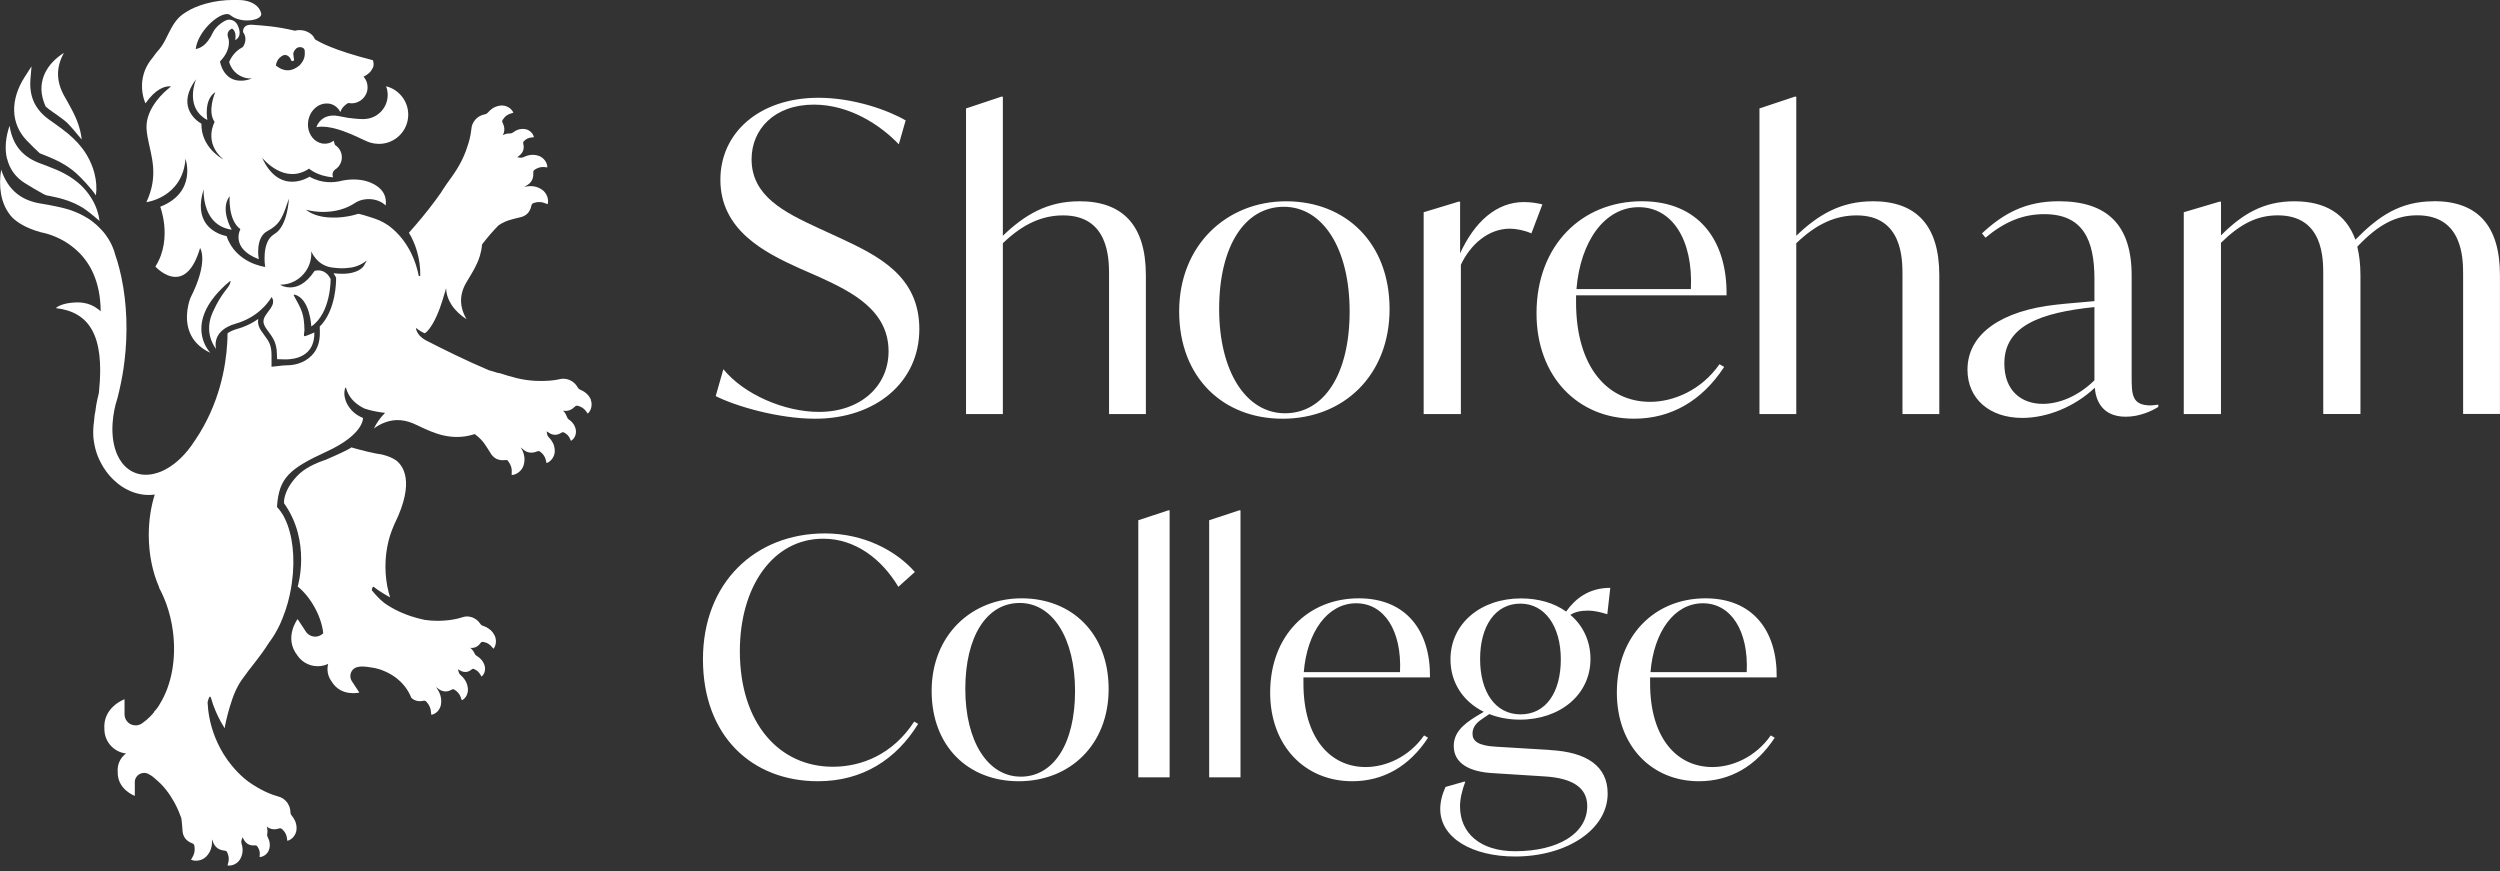 <svg width="221" height="77" viewBox="0 0 221 77" fill="none" xmlns="http://www.w3.org/2000/svg">
<rect x="0" y="0" width="221" height="77" fill="#333333" stroke="none"/>
<g clip-path="url(#clip0_601_177)">
<path d="M4.027 9.407C4.197 9.562 4.385 9.709 4.596 9.852C4.898 10.055 5.192 10.274 5.478 10.485L5.64 10.605C6.194 11.016 6.819 11.883 7.222 12.331C7.124 11.389 6.789 10.508 6.326 9.652C6.145 9.313 5.964 8.974 5.772 8.646C5.022 7.384 4.864 6.096 5.651 4.675C4.205 5.576 3.221 7.121 3.865 8.985C3.967 9.276 3.918 9.121 4.027 9.411" fill="white"/>
<path d="M24.255 20.691C23.068 21.369 23.441 23.596 23.441 23.596C23.441 23.596 20.842 23.29 20.028 20.868C20.028 20.868 18.834 20.691 18.174 19.711C17.76 19.09 17.556 18.148 18.005 16.731C18.005 16.731 17.975 17.149 18.069 17.703C18.231 18.675 18.766 20.058 20.484 20.306C20.484 20.306 19.41 18.494 20.303 17.341C20.303 17.341 20.134 19.459 21.252 20.254C21.252 20.254 20.314 21.934 22.876 22.914C22.876 22.914 22.515 21.019 23.645 20.42C24.862 19.775 25.012 19.063 25.54 17.56C25.54 17.56 25.442 20.009 24.255 20.687M17.658 10.846C17.165 10.515 15.65 9.249 17.338 6.996C17.3 7.086 16.434 9.193 17.933 10.353C18.05 10.443 18.182 10.53 18.333 10.605C18.333 10.605 17.979 8.827 19.033 8.145C19.003 8.213 18.306 9.837 18.973 10.782C18.973 10.782 17.948 12.568 19.749 14.098C19.44 13.928 17.775 12.93 17.805 10.933C17.805 10.933 17.749 10.903 17.662 10.846M24.707 5.116C24.948 4.894 25.28 4.675 25.634 5.109C25.694 5.191 25.698 5.274 25.766 5.376C25.834 5.44 25.988 5.391 25.996 5.289C25.958 4.837 25.803 4.717 26.143 4.329C26.32 4.095 26.847 4.103 26.93 4.427C26.938 4.457 26.941 4.487 26.941 4.517C26.968 4.913 26.926 5.312 26.482 5.775C25.871 6.295 25.167 6.416 24.391 5.798C24.391 5.591 24.541 5.267 24.711 5.112M52.251 35.376C52.18 35.192 52.078 35.03 51.95 34.894C51.867 34.8 51.773 34.721 51.667 34.649C51.614 34.615 51.558 34.581 51.501 34.548C51.441 34.517 51.377 34.483 51.309 34.457C51.291 34.45 51.272 34.442 51.257 34.431C51.234 34.419 51.211 34.408 51.196 34.393C51.14 34.355 51.098 34.306 51.057 34.235C51.015 34.156 50.967 34.084 50.91 34.016C50.85 33.937 50.778 33.869 50.706 33.809C50.706 33.809 50.706 33.809 50.703 33.809C50.56 33.689 50.398 33.602 50.232 33.549C50.1 33.504 49.964 33.481 49.832 33.481C49.742 33.481 49.655 33.481 49.572 33.5C49.565 33.5 49.557 33.5 49.55 33.504C49.539 33.504 49.527 33.508 49.516 33.511C49.478 33.519 49.441 33.527 49.403 33.534C49.328 33.549 49.252 33.564 49.181 33.576C49.105 33.587 49.03 33.598 48.958 33.609C48.83 33.628 48.702 33.643 48.582 33.651C48.197 33.681 47.84 33.681 47.474 33.67C47.455 33.67 47.436 33.67 47.417 33.67C46.792 33.647 46.227 33.557 45.707 33.432C45.707 33.432 45.703 33.432 45.7 33.432C45.688 33.432 45.681 33.425 45.666 33.425C45.142 33.297 44.656 33.142 44.204 32.995C44.2 32.995 44 32.962 43.997 32.962C43.68 32.86 43.56 32.822 43.262 32.743C43.243 32.739 43.221 32.732 43.202 32.724C41.235 31.892 39.148 30.855 37.656 30.091C37.588 30.057 37.524 30.015 37.46 29.974C37.419 29.944 37.377 29.917 37.336 29.884C37.257 29.823 37.181 29.755 37.114 29.684C36.952 29.507 36.831 29.299 36.771 29.066C36.763 29.028 36.816 29.002 36.842 29.032C36.944 29.122 37.057 29.202 37.17 29.269C37.291 29.345 37.419 29.409 37.547 29.462C37.547 29.462 37.547 29.462 37.55 29.462C37.874 29.247 38.093 28.878 38.289 28.553C38.771 27.687 39.076 26.723 39.351 25.769C39.378 25.671 39.404 25.57 39.434 25.468C39.438 25.683 39.468 25.886 39.525 26.086C39.566 26.229 39.615 26.368 39.675 26.504C39.69 26.538 39.706 26.572 39.721 26.602C39.777 26.715 39.841 26.824 39.909 26.933C40.233 27.438 40.7 27.872 41.239 28.218C40.519 26.956 40.655 25.856 41.322 24.805C41.359 24.748 41.393 24.692 41.427 24.632C41.495 24.526 41.559 24.417 41.619 24.308C41.668 24.229 41.714 24.142 41.763 24.063C41.774 24.04 41.785 24.017 41.8 23.995C41.804 23.984 41.812 23.976 41.815 23.968C41.842 23.923 41.868 23.878 41.891 23.833C41.902 23.818 41.909 23.799 41.921 23.784C42.011 23.611 42.098 23.437 42.177 23.264C42.218 23.17 42.26 23.072 42.297 22.978C42.328 22.891 42.361 22.808 42.388 22.718C42.403 22.669 42.418 22.616 42.433 22.567C42.471 22.439 42.505 22.311 42.531 22.179C42.569 21.987 42.599 21.799 42.614 21.606C43.092 20.988 43.578 20.416 44.072 19.919C44.083 19.907 44.095 19.903 44.102 19.896V19.903L44.113 19.892C44.468 19.659 44.852 19.489 45.278 19.387C45.5 19.334 45.715 19.267 45.937 19.221C46.525 19.108 46.86 18.747 46.977 18.174C47.003 18.038 47.071 17.982 47.191 17.941C47.542 17.824 47.881 17.828 48.216 17.978C48.28 18.008 48.348 18.027 48.416 18.05C48.536 17.598 48.325 17.055 47.922 16.773C47.693 16.611 47.448 16.517 47.191 16.475C46.965 16.441 46.732 16.449 46.491 16.494C46.438 16.505 46.393 16.509 46.347 16.509C46.389 16.483 46.434 16.46 46.476 16.441C46.721 16.317 46.898 16.159 47.007 15.959C47.022 15.929 47.037 15.899 47.052 15.868C47.127 15.691 47.157 15.488 47.142 15.258C47.131 15.13 47.176 15.066 47.274 14.998C47.372 14.934 47.47 14.881 47.572 14.844C47.768 14.768 47.975 14.746 48.194 14.78C48.258 14.787 48.322 14.791 48.386 14.795C48.386 14.365 48.062 13.936 47.636 13.781C47.478 13.725 47.316 13.695 47.161 13.687C46.867 13.676 46.581 13.744 46.299 13.887C46.287 13.89 46.28 13.898 46.268 13.898C46.17 13.943 46.08 13.958 45.971 13.936C45.971 13.936 45.967 13.936 45.963 13.936C45.884 13.917 45.801 13.906 45.726 13.902C45.782 13.857 45.835 13.811 45.892 13.766C45.895 13.766 45.903 13.759 45.907 13.755C46.001 13.683 46.076 13.604 46.137 13.521C46.302 13.288 46.336 13.013 46.257 12.7C46.231 12.595 46.257 12.538 46.325 12.466C46.423 12.368 46.528 12.293 46.645 12.24C46.766 12.184 46.898 12.154 47.041 12.146C47.09 12.146 47.146 12.135 47.199 12.131C47.131 11.781 46.803 11.476 46.43 11.415C46.031 11.351 45.669 11.464 45.353 11.705C45.27 11.769 45.195 11.8 45.085 11.796C45.067 11.796 45.048 11.796 45.029 11.796C44.867 11.796 44.716 11.83 44.581 11.886C44.532 11.905 44.486 11.928 44.441 11.954C44.468 11.913 44.486 11.871 44.502 11.834C44.547 11.728 44.573 11.623 44.581 11.513C44.596 11.299 44.547 11.08 44.43 10.854C44.377 10.748 44.385 10.677 44.437 10.59C44.437 10.583 44.449 10.575 44.453 10.568C44.55 10.417 44.667 10.289 44.807 10.198C44.923 10.116 45.055 10.055 45.202 10.021C45.263 10.006 45.323 9.984 45.383 9.961C45.217 9.573 44.761 9.302 44.317 9.328C44.117 9.339 43.933 9.385 43.763 9.46C43.59 9.535 43.431 9.645 43.292 9.78C43.239 9.825 43.194 9.882 43.145 9.935C43.066 10.025 42.987 10.085 42.859 10.108C42.791 10.119 42.727 10.138 42.667 10.157C42.55 10.195 42.441 10.244 42.343 10.304C42.275 10.349 42.207 10.394 42.151 10.447C42.071 10.519 42 10.594 41.943 10.677C41.804 10.865 41.714 11.076 41.683 11.291C41.683 11.299 41.683 11.306 41.683 11.314C41.683 11.336 41.683 11.351 41.676 11.37C41.657 11.559 41.627 11.739 41.597 11.909C41.495 12.44 41.352 12.881 41.186 13.337C40.738 14.557 40.086 15.439 39.51 16.226C39.51 16.226 39.506 16.234 39.502 16.238C39.502 16.238 39.498 16.245 39.495 16.249C39.306 16.509 39.148 16.773 38.986 17.021C38.982 17.029 38.978 17.033 38.975 17.04C38.82 17.262 38.662 17.488 38.492 17.711C37.72 18.758 36.94 19.681 36.149 20.574C36.447 21.068 36.68 21.595 36.842 22.149C37.065 22.884 37.166 23.648 37.151 24.394L37.023 24.406C36.88 23.682 36.65 22.989 36.334 22.349C36.126 21.942 35.885 21.546 35.606 21.181C35.249 20.71 34.83 20.303 34.374 19.96C34.356 19.941 34.329 19.93 34.31 19.915C34.066 19.749 33.809 19.602 33.534 19.482C33.086 19.289 32.615 19.165 32.152 19.014C32.016 18.98 31.877 18.95 31.741 18.909C31.733 18.909 31.73 18.909 31.722 18.909C31.703 18.909 31.681 18.905 31.662 18.901C31.59 18.924 31.519 18.947 31.447 18.965C30.641 19.199 29.899 19.248 29.334 19.233C28.094 19.218 27.375 18.803 27.043 18.543C27.589 18.675 28.083 18.735 28.543 18.735C29.68 18.735 30.622 18.449 31.406 17.929C32.125 17.455 33.38 17.462 34.096 18.167C34.186 17.488 33.983 16.641 32.702 16.121C32.702 16.121 32.144 15.865 31.24 15.865C31.142 15.865 31.044 15.865 30.939 15.876C30.743 15.887 30.532 15.914 30.313 15.955C29.515 16.17 28.448 16.234 27.36 15.62C27.36 15.62 24.733 17.368 23.166 13.936C23.257 14.049 25.148 16.362 27.322 14.908C27.322 14.908 28.053 15.578 29.447 15.673C29.447 15.673 29.447 15.669 29.447 15.665C29.345 15.439 29.405 15.179 29.582 15.021C29.59 15.009 29.601 15.002 29.612 14.994C29.612 14.994 29.62 14.991 29.624 14.987C29.646 14.976 29.669 14.96 29.688 14.945C30.008 14.712 30.219 14.335 30.219 13.906C30.219 13.446 29.978 13.043 29.616 12.817C29.556 12.674 29.522 12.546 29.507 12.44C29.228 12.64 28.904 12.734 28.573 12.696C28.573 12.696 28.569 12.696 28.565 12.696C28.554 12.696 28.546 12.696 28.531 12.696C28.52 12.696 28.509 12.693 28.494 12.689C27.8 12.564 27.303 11.947 27.231 11.201C27.212 11.024 27.22 10.843 27.254 10.654C27.299 10.394 27.393 10.157 27.521 9.95C27.533 9.931 27.544 9.916 27.555 9.897C27.57 9.874 27.585 9.852 27.601 9.833C27.94 9.37 28.467 9.098 29.017 9.155C29.051 9.155 29.081 9.162 29.115 9.166C29.123 9.166 29.13 9.166 29.142 9.17C29.209 9.181 29.277 9.2 29.341 9.223C29.661 9.339 29.921 9.584 30.091 9.905C30.23 9.449 30.615 9.196 30.795 9.102C30.886 9.121 30.98 9.132 31.078 9.132C31.862 9.132 32.495 8.499 32.495 7.716C32.495 7.354 32.363 7.026 32.14 6.778C32.736 6.484 32.875 6.145 32.886 6.118C33.15 5.787 32.962 5.323 32.962 5.323C29.416 4.419 28.162 3.688 27.83 3.462C27.717 3.134 27.363 2.837 26.892 2.712C26.753 2.679 26.613 2.66 26.478 2.66C26.331 2.66 26.195 2.679 26.071 2.716C24.368 2.313 23.332 2.272 22.36 2.193C22.307 2.193 22.258 2.185 22.213 2.185C21.381 2.185 21.49 2.841 21.49 2.841C21.976 3.526 21.46 4.163 21.46 4.163C20.665 4.562 20.344 5.274 20.273 5.448C20.258 5.455 20.254 5.466 20.258 5.489C20.488 6.325 21.249 6.936 22.149 6.936C22.194 6.936 22.239 6.936 22.285 6.928C21.927 7.075 21.614 7.132 21.347 7.132C19.708 7.188 19.448 5.433 19.448 5.433C20.533 4.321 20.186 3.368 20.186 3.368C20.186 3.368 19.896 2.803 20.51 2.528C20.51 2.528 20.944 2.705 20.793 3.541C20.793 3.541 21.531 3.262 20.977 2.17C20.898 2.034 20.672 1.722 20.209 1.737C19.919 1.737 19.143 2.253 18.852 2.814C18.227 4.155 17.628 4.242 17.3 4.344C17.47 2.844 19.188 1.243 20.058 1.243C20.182 1.243 20.288 1.277 20.371 1.345C20.755 1.669 21.328 1.808 21.848 1.808C22.567 1.808 23.189 1.548 23.083 1.16C23.023 0.942 22.918 0.765 22.79 0.621C22.27 0.053 21.396 -0 21.079 -0C21.004 -0 20.962 -0 20.962 -0C20.861 -0 20.763 -0.004 20.661 -0.004C19.813 -0.004 18.962 0.102 18.148 0.335C17.564 0.501 17.003 0.723 16.49 1.04C16.37 1.111 16.253 1.19 16.14 1.273C15.582 1.684 15.236 2.283 14.931 2.893C14.731 3.296 14.539 3.707 14.286 4.084C14.158 4.272 14.015 4.434 13.864 4.604C13.725 4.762 13.616 4.95 13.48 5.116C12.953 5.745 12.7 6.389 12.606 6.97C12.395 8.19 12.862 9.136 12.862 9.136C13.778 7.821 14.584 7.629 14.976 7.629C15.032 7.629 15.081 7.629 15.119 7.637L14.738 7.961C14.738 7.961 12.855 9.486 12.953 11.348C12.968 11.611 13.002 11.875 13.051 12.139C13.341 13.751 14.072 15.454 12.941 17.873C12.941 17.873 16.132 17.47 16.4 14.041C16.4 14.041 17.436 16.991 14.166 18.276C14.166 18.276 14.403 18.898 14.509 19.802C14.625 20.845 14.561 22.273 13.736 23.565C13.736 23.565 14.558 24.477 15.514 24.477C16.264 24.477 17.101 23.919 17.688 21.923C17.688 21.923 18.491 23.076 16.829 26.346C16.829 26.346 16.645 26.798 16.562 27.442C16.422 28.561 16.596 30.268 18.6 31.191C18.536 31.127 17.259 29.774 18.065 27.71C18.246 27.242 18.536 26.734 18.973 26.199C19.327 25.762 19.776 25.306 20.344 24.835C20.356 24.843 20.367 24.854 20.378 24.861C20.348 25.374 19.862 25.551 19.124 26.945C19.026 27.133 18.92 27.348 18.811 27.589C18.773 27.668 18.743 27.747 18.713 27.823C18.027 29.616 19.105 30.844 19.105 30.844C19.105 30.844 18.815 29.925 19.663 29.198C19.674 29.186 19.685 29.179 19.7 29.168C19.813 29.073 19.945 28.987 20.103 28.9C20.311 28.787 20.559 28.689 20.853 28.606C21.094 28.538 21.32 28.456 21.531 28.365C23.287 27.619 23.999 26.267 23.999 26.267C23.999 26.267 24.376 26.606 23.927 27.25C23.829 27.393 23.731 27.517 23.641 27.642C23.325 28.067 23.121 28.41 23.483 28.964C23.946 29.68 24.481 30.072 24.481 31.379L24.5 31.752C24.5 31.752 25.046 31.771 25.253 31.771C26.026 31.771 27.83 31.541 27.789 29.386C27.789 29.386 27.48 29.537 27.175 29.646C26.843 29.748 26.825 29.846 26.915 29.179C26.87 27.717 26.704 27.453 25.954 26.086L26.022 26.041C27.408 26.361 27.521 28.859 27.521 28.859C29.273 27.661 29.228 24.666 29.228 24.666C29.108 24.428 28.972 24.262 28.829 24.149C28.588 23.95 28.331 23.901 28.136 23.901C27.94 23.901 27.804 23.953 27.804 23.953C27.035 25.125 26.233 25.408 25.645 25.408C25.223 25.408 24.907 25.261 24.805 25.197L24.764 25.17C25.724 25.17 26.572 24.677 27.062 23.931C27.348 23.498 27.518 22.978 27.518 22.416C27.518 22.349 27.514 22.285 27.506 22.217C27.714 22.642 28.004 23.034 28.414 23.302C28.667 23.468 28.961 23.592 29.311 23.641C29.39 23.652 29.465 23.663 29.541 23.671C29.805 23.701 30.038 23.716 30.245 23.716C30.464 23.716 30.645 23.701 30.792 23.678C31.564 23.637 32.156 23.241 32.427 23.027L32.186 23.46C32.118 23.584 31.7 24.202 30.245 24.202C30.008 24.202 29.752 24.187 29.484 24.153C29.545 24.244 29.605 24.341 29.661 24.451L29.71 24.549V24.662C29.71 24.782 29.733 27.401 28.264 28.87L28.275 29.375C28.29 30.234 28.049 30.919 27.559 31.421C26.847 32.148 25.932 32.291 25.378 32.291C25.144 32.291 24.929 32.325 24.914 32.321L24.402 32.377L24.003 32.423V31.375C24.003 30.494 23.743 30.143 23.385 29.657C23.287 29.522 23.185 29.382 23.08 29.228C22.823 28.836 22.774 28.497 22.827 28.199C22.707 28.286 22.578 28.369 22.439 28.448C22.435 28.448 22.432 28.452 22.428 28.456C22.021 28.697 21.543 28.912 20.992 29.07C20.962 29.077 20.936 29.085 20.91 29.092C20.589 29.19 20.322 29.315 20.115 29.462C20.115 29.635 20.111 29.819 20.103 30.019V30.034C20.103 30.121 20.096 30.207 20.088 30.302C19.968 32.426 19.391 35.753 17.244 38.922C17.236 38.933 17.229 38.944 17.217 38.956C17.021 39.264 16.814 39.555 16.596 39.818C16.524 39.909 16.449 39.992 16.377 40.075C16.373 40.082 16.366 40.086 16.362 40.09C16.302 40.154 16.242 40.225 16.178 40.289L16.159 40.312C16.095 40.376 16.031 40.444 15.967 40.504C15.967 40.504 15.967 40.504 15.967 40.508C15.895 40.576 15.82 40.643 15.748 40.707C15.733 40.715 15.718 40.726 15.703 40.745C15.703 40.745 15.699 40.753 15.695 40.753C15.68 40.768 15.662 40.779 15.646 40.794C15.575 40.854 15.503 40.915 15.432 40.971C15.417 40.982 15.402 40.994 15.386 41.005C15.296 41.073 15.206 41.141 15.115 41.201C15.025 41.261 14.934 41.322 14.844 41.374C14.825 41.386 14.806 41.397 14.787 41.404C14.652 41.487 14.52 41.555 14.38 41.619C14.369 41.619 14.362 41.63 14.35 41.634C14.203 41.698 14.06 41.755 13.913 41.8C13.913 41.8 13.913 41.8 13.906 41.8C13.804 41.834 13.699 41.864 13.597 41.887C13.469 41.917 13.345 41.939 13.22 41.951H13.213C12.674 42.011 12.154 41.924 11.683 41.679C11.431 41.548 11.204 41.374 11.005 41.167C10.994 41.156 10.979 41.144 10.967 41.129C10.903 41.062 10.843 40.99 10.786 40.915C10.624 40.7 10.481 40.459 10.364 40.195C10.334 40.127 10.304 40.056 10.278 39.984C10.236 39.879 10.202 39.769 10.168 39.66C10.157 39.626 10.15 39.592 10.138 39.555C10.104 39.434 10.078 39.313 10.052 39.189C10.052 39.189 10.052 39.189 10.052 39.182C9.973 38.786 9.935 38.364 9.935 37.919C9.935 37.844 9.935 37.773 9.939 37.701L9.958 37.354C10.01 36.661 10.138 35.934 10.38 35.203L10.402 35.124C10.413 35.071 10.428 35.015 10.444 34.962C10.444 34.958 10.444 34.951 10.444 34.947C10.466 34.864 10.485 34.781 10.504 34.698C10.508 34.683 10.515 34.664 10.519 34.649C10.53 34.6 10.541 34.551 10.553 34.502C10.553 34.502 10.553 34.495 10.553 34.491C10.749 33.658 10.903 32.788 11.009 31.895C11.299 29.473 11.238 26.892 10.726 24.485C10.677 24.247 10.624 24.014 10.564 23.788C10.451 23.339 10.323 22.902 10.172 22.473C10.135 22.322 10.086 22.175 10.033 22.032C9.871 21.595 9.645 21.173 9.358 20.785C9.332 20.744 9.302 20.706 9.272 20.668C9.23 20.616 9.185 20.563 9.144 20.51C9.076 20.427 9.004 20.348 8.929 20.273C8.921 20.265 8.914 20.254 8.906 20.246C8.661 19.983 8.402 19.753 8.127 19.549C8.062 19.5 7.995 19.455 7.931 19.406C7.867 19.361 7.803 19.32 7.735 19.278C7.735 19.278 7.731 19.278 7.727 19.278C7.279 18.995 6.8 18.773 6.299 18.6C6.265 18.589 6.231 18.577 6.194 18.562C6.141 18.543 6.088 18.528 6.032 18.513C5.941 18.483 5.851 18.457 5.764 18.434C5.625 18.393 5.486 18.359 5.342 18.329C5.222 18.299 5.101 18.272 4.981 18.25C4.939 18.242 4.894 18.231 4.849 18.223C4.679 18.189 4.506 18.155 4.336 18.121C4.114 18.08 3.892 18.038 3.67 18.005C1.978 17.748 0.727 16.889 0.102 14.994C-0.139 16.456 0.057 17.941 0.889 18.995C0.889 18.995 0.897 19.003 0.908 19.022C0.908 19.026 0.916 19.033 0.919 19.037C0.949 19.075 1.002 19.139 1.085 19.225L1.104 19.244C1.439 19.572 2.189 20.148 3.636 20.54C3.636 20.54 3.643 20.54 3.647 20.54C3.647 20.54 3.651 20.54 3.655 20.54C3.662 20.54 3.67 20.54 3.673 20.544C3.884 20.585 4.22 20.668 4.623 20.819C5.045 20.977 5.542 21.207 6.043 21.546L6.032 21.554C6.066 21.569 6.1 21.587 6.134 21.61C6.145 21.618 6.152 21.621 6.164 21.633C6.164 21.633 6.171 21.637 6.175 21.64C6.205 21.663 6.235 21.685 6.265 21.708C6.292 21.727 6.322 21.75 6.348 21.772C6.401 21.814 6.454 21.855 6.506 21.896C6.548 21.927 6.589 21.964 6.627 21.998C6.668 22.032 6.706 22.066 6.748 22.104C6.789 22.137 6.83 22.179 6.872 22.217C6.91 22.254 6.951 22.292 6.989 22.33C6.989 22.33 6.996 22.337 7 22.341C7.004 22.341 7.011 22.349 7.015 22.356C7.023 22.367 7.03 22.375 7.041 22.382C7.041 22.382 7.041 22.386 7.049 22.394C7.06 22.405 7.072 22.413 7.083 22.424C7.083 22.424 7.083 22.428 7.09 22.431C7.098 22.439 7.106 22.447 7.113 22.454C7.177 22.518 7.237 22.59 7.301 22.661C7.301 22.661 7.301 22.661 7.301 22.665C7.347 22.718 7.392 22.774 7.437 22.831C7.486 22.895 7.539 22.963 7.588 23.03C7.614 23.068 7.644 23.11 7.671 23.151C7.701 23.196 7.735 23.245 7.769 23.294C7.806 23.351 7.84 23.407 7.878 23.464C7.897 23.494 7.912 23.528 7.931 23.558C7.957 23.603 7.987 23.648 8.013 23.697C8.013 23.697 8.013 23.697 8.013 23.701C8.1 23.859 8.183 24.025 8.258 24.202C8.646 25.084 8.891 26.172 8.899 27.514H8.895L8.658 27.314V27.322C8.3 27.039 7.874 26.851 7.384 26.771C7.181 26.738 6.97 26.726 6.744 26.734C5.493 26.771 5.056 27.137 4.924 27.235C7.863 27.57 9.261 29.605 8.756 34.566C8.756 34.612 8.748 34.661 8.744 34.706L8.714 34.856L8.613 35.271C8.533 35.633 8.469 35.998 8.428 36.367C8.428 36.367 8.428 36.367 8.428 36.371C8.428 36.371 8.428 36.375 8.428 36.379V36.39C8.42 36.416 8.413 36.443 8.409 36.469C8.405 36.488 8.398 36.507 8.394 36.526C8.394 36.526 8.394 36.533 8.394 36.537C8.394 36.548 8.39 36.556 8.386 36.567C8.386 36.571 8.386 36.575 8.386 36.578C8.386 36.59 8.386 36.597 8.383 36.608C8.371 36.661 8.364 36.714 8.356 36.767C8.356 36.778 8.356 36.785 8.356 36.793C8.356 36.823 8.349 36.857 8.345 36.887C8.337 36.947 8.334 37.008 8.33 37.068C8.322 37.166 8.315 37.26 8.3 37.351C8.277 37.513 8.258 37.675 8.251 37.837C8.251 37.912 8.243 37.987 8.243 38.063V38.27C8.243 38.27 8.243 38.304 8.243 38.326C8.243 38.364 8.243 38.402 8.247 38.439C8.247 38.455 8.247 38.466 8.247 38.477C8.247 38.477 8.247 38.485 8.247 38.488C8.247 38.53 8.251 38.571 8.255 38.613C8.255 38.62 8.255 38.624 8.255 38.632C8.255 38.643 8.255 38.65 8.255 38.662V38.669C8.255 38.669 8.255 38.707 8.262 38.726C8.262 38.756 8.266 38.79 8.273 38.82C8.273 38.839 8.277 38.854 8.281 38.876C8.281 38.895 8.285 38.914 8.289 38.937C8.289 38.952 8.289 38.967 8.296 38.982C8.3 39.016 8.307 39.053 8.311 39.087C8.311 39.102 8.315 39.117 8.319 39.136C8.319 39.136 8.319 39.136 8.319 39.14C8.33 39.193 8.337 39.249 8.349 39.302C8.36 39.359 8.371 39.411 8.383 39.464C8.394 39.517 8.409 39.57 8.42 39.622C8.42 39.63 8.42 39.634 8.424 39.641C8.424 39.641 8.424 39.641 8.424 39.645C8.435 39.69 8.447 39.735 8.462 39.777C8.477 39.83 8.492 39.882 8.507 39.931C8.507 39.946 8.518 39.958 8.518 39.973C8.545 40.048 8.571 40.127 8.597 40.203C8.601 40.214 8.609 40.229 8.613 40.24C8.631 40.289 8.65 40.342 8.673 40.391C8.692 40.44 8.714 40.493 8.737 40.538C8.744 40.553 8.752 40.568 8.759 40.583C8.759 40.587 8.759 40.591 8.763 40.594C8.778 40.624 8.79 40.655 8.805 40.685C8.816 40.707 8.827 40.734 8.839 40.756C8.846 40.772 8.854 40.786 8.861 40.802C8.869 40.817 8.872 40.828 8.88 40.839C8.884 40.851 8.891 40.858 8.895 40.866C8.952 40.979 9.012 41.084 9.072 41.193C9.072 41.201 9.08 41.205 9.083 41.212C9.102 41.242 9.121 41.273 9.14 41.303C9.151 41.322 9.166 41.344 9.181 41.367C9.185 41.374 9.193 41.382 9.196 41.389C9.212 41.412 9.227 41.434 9.242 41.457C9.264 41.491 9.283 41.521 9.306 41.551C9.309 41.559 9.317 41.566 9.321 41.574C9.328 41.585 9.34 41.596 9.347 41.612C9.385 41.664 9.426 41.721 9.468 41.777C9.479 41.792 9.494 41.811 9.505 41.826C9.551 41.887 9.6 41.947 9.649 42.003C9.656 42.011 9.664 42.019 9.667 42.026C9.667 42.026 9.671 42.03 9.675 42.034C9.675 42.041 9.682 42.045 9.69 42.049C9.701 42.06 9.713 42.075 9.724 42.086C9.743 42.109 9.762 42.128 9.78 42.15C9.78 42.15 9.788 42.158 9.792 42.162C9.814 42.188 9.837 42.211 9.863 42.237C9.897 42.271 9.927 42.305 9.961 42.339C10.007 42.384 10.052 42.425 10.097 42.471C10.097 42.471 10.104 42.478 10.112 42.482C10.187 42.553 10.263 42.617 10.342 42.682C10.357 42.693 10.368 42.704 10.38 42.715C10.398 42.727 10.413 42.742 10.432 42.757C10.451 42.772 10.466 42.783 10.485 42.798C10.496 42.81 10.511 42.817 10.526 42.832C10.549 42.851 10.575 42.87 10.602 42.885C10.609 42.889 10.613 42.896 10.621 42.9C10.632 42.911 10.647 42.919 10.658 42.93C10.681 42.945 10.704 42.96 10.722 42.975C10.734 42.983 10.741 42.987 10.752 42.994C10.768 43.002 10.779 43.013 10.794 43.021C10.843 43.051 10.896 43.085 10.948 43.115C10.952 43.115 10.96 43.122 10.963 43.126C11.02 43.16 11.08 43.194 11.14 43.228H11.144C11.442 43.39 11.751 43.518 12.075 43.605C12.444 43.71 12.806 43.755 13.156 43.755C13.333 43.755 13.507 43.744 13.68 43.718C13.341 44.791 13.152 46.008 13.152 47.297V47.361C13.164 49.037 13.491 50.593 14.049 51.867C14.049 51.867 14.049 51.87 14.049 51.874C14.049 51.874 14.049 51.874 14.049 51.882C14.06 51.912 14.068 51.942 14.079 51.972C14.079 51.972 14.079 51.972 14.079 51.976C14.079 51.976 14.079 51.983 14.079 51.987C14.136 52.096 14.192 52.206 14.249 52.315C14.414 52.65 14.561 53.001 14.697 53.366C14.693 53.366 14.686 53.37 14.682 53.374C14.686 53.374 14.693 53.374 14.697 53.37C14.976 54.139 15.179 54.971 15.292 55.853C15.443 57.051 15.409 58.207 15.221 59.27C15.021 60.374 14.655 61.372 14.147 62.201C14.136 62.227 14.121 62.25 14.105 62.272C14.105 62.28 14.098 62.288 14.094 62.291C14.094 62.295 14.09 62.299 14.087 62.303C14.087 62.303 14.087 62.306 14.087 62.31C14.06 62.355 14.034 62.397 14.008 62.434C13.996 62.45 13.985 62.461 13.977 62.476C13.974 62.483 13.966 62.491 13.962 62.498C13.962 62.498 13.959 62.506 13.955 62.51C13.955 62.51 13.951 62.517 13.947 62.521C13.947 62.521 13.936 62.536 13.932 62.544C13.906 62.578 13.883 62.611 13.857 62.645C13.778 62.747 13.695 62.845 13.608 62.935C13.608 62.935 13.616 62.939 13.62 62.939C13.62 62.939 13.627 62.939 13.631 62.943C13.518 63.082 13.397 63.218 13.273 63.342C13.062 63.557 12.836 63.749 12.602 63.911C12.583 63.926 12.565 63.941 12.546 63.953C12.523 63.968 12.501 63.983 12.474 63.998C12.455 64.005 12.437 64.017 12.418 64.028C12.286 64.088 12.135 64.126 11.973 64.122C11.834 64.122 11.698 64.088 11.581 64.036C11.566 64.028 11.551 64.024 11.536 64.013C11.536 64.013 11.51 63.998 11.498 63.994C11.449 63.968 11.404 63.934 11.363 63.9C11.159 63.73 11.024 63.478 11.009 63.196C11.009 63.184 11.009 63.177 11.009 63.169V61.813C11.009 61.813 9.057 62.51 9.23 64.492C9.23 64.499 9.23 64.503 9.23 64.51C9.23 64.522 9.23 64.529 9.23 64.537C9.268 65.607 10.086 66.484 11.14 66.609C10.67 66.952 10.376 67.517 10.402 68.142V68.157C10.402 68.157 10.402 68.191 10.406 68.206C10.346 69.792 11.917 70.354 11.917 70.354V69.122H11.913C11.928 68.696 12.263 68.349 12.697 68.327C12.772 68.323 12.843 68.327 12.915 68.346C12.926 68.346 12.934 68.349 12.949 68.353C12.99 68.364 13.032 68.376 13.069 68.391C13.085 68.402 13.103 68.406 13.115 68.413C13.149 68.428 13.182 68.451 13.213 68.474L13.352 68.553C13.371 68.564 13.39 68.575 13.412 68.591C13.544 68.681 13.676 68.802 13.804 68.918L13.834 68.945L13.861 68.967C14.433 69.45 14.946 70.097 15.375 70.866L15.462 71.024C15.677 71.424 15.861 71.857 16.027 72.313C16.046 72.43 16.061 72.546 16.072 72.667C16.087 72.893 16.121 73.123 16.129 73.349C16.144 73.952 16.445 74.343 16.995 74.551C17.127 74.6 17.172 74.675 17.191 74.803C17.248 75.168 17.191 75.504 16.988 75.813C16.95 75.869 16.92 75.933 16.886 75.997C17.312 76.189 17.884 76.069 18.231 75.719C18.431 75.515 18.566 75.293 18.645 75.044C18.717 74.826 18.747 74.592 18.739 74.347C18.739 74.294 18.739 74.246 18.747 74.2C18.766 74.246 18.781 74.294 18.796 74.34C18.879 74.603 19.007 74.803 19.184 74.946C19.21 74.965 19.241 74.988 19.267 75.007C19.433 75.112 19.629 75.172 19.858 75.195C19.986 75.206 20.043 75.263 20.096 75.372C20.141 75.477 20.179 75.587 20.198 75.692C20.239 75.896 20.228 76.107 20.16 76.318C20.141 76.378 20.13 76.442 20.115 76.506C20.54 76.574 21.023 76.329 21.241 75.93C21.324 75.783 21.381 75.628 21.414 75.474C21.475 75.184 21.452 74.886 21.358 74.588C21.358 74.577 21.35 74.566 21.35 74.554C21.32 74.449 21.32 74.359 21.362 74.253C21.362 74.253 21.362 74.253 21.362 74.246C21.392 74.17 21.418 74.091 21.437 74.016C21.475 74.076 21.509 74.136 21.543 74.2C21.543 74.208 21.55 74.212 21.55 74.215C21.607 74.321 21.671 74.407 21.746 74.483C21.949 74.686 22.217 74.765 22.541 74.735C22.65 74.724 22.703 74.762 22.763 74.844C22.842 74.957 22.899 75.074 22.933 75.199C22.967 75.327 22.978 75.462 22.959 75.606C22.951 75.658 22.951 75.711 22.948 75.764C23.306 75.752 23.66 75.477 23.78 75.12C23.909 74.735 23.856 74.359 23.667 74.004C23.618 73.914 23.599 73.831 23.622 73.726C23.622 73.707 23.63 73.692 23.633 73.673C23.656 73.511 23.648 73.356 23.618 73.213C23.607 73.164 23.592 73.112 23.573 73.062C23.607 73.093 23.648 73.123 23.686 73.145C23.784 73.206 23.886 73.251 23.991 73.277C24.199 73.33 24.428 73.315 24.669 73.236C24.782 73.202 24.85 73.221 24.929 73.288C24.937 73.288 24.945 73.3 24.952 73.307C25.084 73.432 25.189 73.567 25.261 73.722C25.321 73.85 25.363 73.989 25.374 74.14C25.374 74.204 25.393 74.264 25.404 74.328C25.815 74.227 26.158 73.82 26.207 73.375C26.229 73.175 26.214 72.983 26.165 72.806C26.12 72.622 26.037 72.448 25.928 72.286C25.89 72.226 25.845 72.17 25.8 72.113C25.721 72.019 25.675 71.932 25.675 71.8C25.675 71.733 25.668 71.665 25.657 71.601C25.638 71.48 25.608 71.367 25.562 71.258C25.532 71.183 25.495 71.111 25.453 71.043C25.397 70.953 25.333 70.87 25.261 70.798C25.099 70.629 24.903 70.504 24.696 70.44C24.688 70.44 24.681 70.44 24.673 70.433C24.673 70.433 24.639 70.421 24.62 70.418C24.436 70.365 24.266 70.308 24.101 70.252C23.592 70.067 23.178 69.853 22.756 69.612C22.458 69.442 22.187 69.261 21.934 69.08C21.72 68.918 21.516 68.749 21.32 68.564C20.928 68.199 20.567 67.792 20.247 67.362C20.235 67.351 20.228 67.336 20.216 67.321C20.216 67.317 20.209 67.313 20.205 67.309C20.175 67.268 20.145 67.23 20.115 67.189C20.002 67.031 19.896 66.869 19.794 66.707C19.791 66.699 19.783 66.692 19.779 66.684C19.761 66.654 19.742 66.624 19.723 66.594C19.026 65.437 18.57 64.13 18.408 62.796C18.382 62.562 18.363 62.333 18.351 62.099C18.351 62.02 18.487 61.572 18.555 61.583C18.593 61.59 18.63 61.613 18.642 61.666C18.698 61.869 18.758 62.065 18.83 62.265C18.898 62.457 18.977 62.645 19.052 62.834C19.075 62.89 19.097 62.943 19.124 63C19.131 63.018 19.139 63.033 19.146 63.048C19.346 63.497 19.583 63.934 19.847 64.348C19.851 64.36 19.858 64.367 19.866 64.375C19.907 64.081 19.896 64.141 19.975 63.776C19.975 63.764 19.975 63.757 19.983 63.745C20.058 63.414 20.152 63.022 20.273 62.615C20.424 62.099 20.608 61.549 20.834 61.044C20.853 61.007 20.868 60.969 20.891 60.927C21.06 60.577 21.256 60.242 21.482 59.948C21.584 59.812 21.686 59.677 21.784 59.537C21.833 59.469 21.882 59.402 21.93 59.334C21.93 59.33 21.934 59.326 21.938 59.322C22.149 59.051 22.364 58.776 22.582 58.497C22.982 57.981 23.389 57.435 23.765 56.832C23.765 56.832 23.769 56.825 23.773 56.821C23.773 56.821 23.777 56.813 23.78 56.81C24.116 56.369 24.428 55.853 24.707 55.276C24.707 55.276 24.718 55.257 24.722 55.246C24.73 55.235 24.733 55.227 24.737 55.212C24.764 55.156 24.786 55.103 24.813 55.046C24.813 55.046 24.813 55.046 24.813 55.043C24.839 54.975 24.869 54.911 24.895 54.847C24.926 54.779 24.952 54.707 24.982 54.639C24.982 54.639 24.982 54.639 24.982 54.636C25.155 54.21 25.31 53.762 25.442 53.287C25.562 52.846 25.664 52.39 25.743 51.919C25.743 51.912 25.743 51.904 25.743 51.901C25.762 51.776 25.785 51.652 25.8 51.531C26.12 49.278 25.856 47.21 25.174 45.827C25.129 45.733 25.08 45.639 25.031 45.552C25.012 45.519 24.994 45.485 24.971 45.454V45.443C24.971 45.443 24.963 45.443 24.96 45.443C24.96 45.443 24.956 45.432 24.948 45.424C24.854 45.266 24.745 45.119 24.636 44.987C24.587 44.927 24.534 44.874 24.485 44.822C24.485 44.803 24.489 44.784 24.489 44.765C24.658 42.245 25.577 41.434 28.885 39.913C32.189 38.394 32.091 36.951 32.091 36.951C31.933 36.883 31.779 36.808 31.628 36.714C31.353 36.548 31.101 36.318 30.901 36.047C30.701 35.78 30.55 35.471 30.483 35.15C30.438 34.936 30.426 34.717 30.464 34.502C30.475 34.435 30.49 34.363 30.513 34.295C30.528 34.258 30.584 34.261 30.592 34.303C30.641 34.484 30.709 34.657 30.792 34.815C30.931 35.086 31.116 35.32 31.334 35.523C31.474 35.655 31.632 35.776 31.801 35.881C31.88 35.93 31.96 35.975 32.039 36.021C32.065 36.036 32.091 36.047 32.118 36.062C32.152 36.081 32.186 36.096 32.219 36.115C32.366 36.164 32.513 36.205 32.66 36.247C32.781 36.281 32.905 36.307 33.026 36.333C33.124 36.356 33.218 36.375 33.316 36.39C33.41 36.409 33.5 36.424 33.595 36.435C33.614 36.435 33.632 36.443 33.651 36.446C33.67 36.446 33.693 36.454 33.711 36.458C33.723 36.458 33.73 36.458 33.742 36.458C33.832 36.469 33.922 36.484 34.009 36.492C34.024 36.492 34.035 36.492 34.047 36.492C34.035 36.503 34.024 36.511 34.017 36.522C33.817 36.721 33.629 36.944 33.463 37.181C33.308 37.4 33.173 37.633 33.052 37.874C33.376 37.641 33.693 37.471 34.009 37.351C34.97 36.981 35.897 37.109 36.831 37.569C36.899 37.603 36.967 37.637 37.034 37.667C37.159 37.731 37.287 37.788 37.415 37.844C37.535 37.901 37.66 37.953 37.78 38.006C37.792 38.006 37.799 38.014 37.81 38.017C37.863 38.044 37.916 38.063 37.969 38.085C37.987 38.097 38.01 38.104 38.029 38.112C38.229 38.194 38.428 38.266 38.632 38.334C38.741 38.372 38.85 38.402 38.959 38.432C39.057 38.458 39.155 38.485 39.257 38.503C40.063 38.677 40.9 38.684 41.781 38.428C41.815 38.417 41.845 38.409 41.876 38.398C41.898 38.39 41.921 38.387 41.943 38.375L42.004 38.398C42.015 38.409 42.03 38.417 42.041 38.428C42.041 38.428 42.049 38.428 42.049 38.436C42.414 38.707 42.723 39.038 42.972 39.438C43.089 39.63 43.224 39.815 43.337 40.014C43.631 40.534 44.08 40.741 44.66 40.67C44.69 40.67 44.716 40.666 44.735 40.67H44.84L44.92 40.768C44.92 40.768 44.938 40.79 44.946 40.802C45.168 41.096 45.27 41.419 45.236 41.785C45.229 41.853 45.236 41.924 45.232 41.996C45.696 41.966 46.148 41.596 46.291 41.122C46.336 40.971 46.359 40.828 46.363 40.685C46.37 40.568 46.363 40.451 46.344 40.338C46.321 40.184 46.276 40.037 46.212 39.89C46.182 39.818 46.144 39.747 46.106 39.675C46.095 39.656 46.088 39.641 46.08 39.622C46.065 39.596 46.054 39.57 46.046 39.543C46.069 39.562 46.088 39.581 46.106 39.603C46.121 39.615 46.137 39.63 46.152 39.645C46.212 39.705 46.272 39.758 46.336 39.803C46.476 39.905 46.623 39.969 46.773 39.995C46.807 40.003 46.841 40.007 46.875 40.01C47.067 40.029 47.271 39.992 47.485 39.901C47.598 39.856 47.67 39.871 47.757 39.935C47.76 39.935 47.768 39.943 47.772 39.946C47.862 40.018 47.945 40.093 48.013 40.18C48.145 40.342 48.231 40.53 48.269 40.749C48.28 40.813 48.303 40.873 48.314 40.937C48.721 40.798 49.03 40.357 49.041 39.905C49.041 39.735 49.026 39.573 48.981 39.423C48.958 39.332 48.925 39.249 48.883 39.166C48.793 38.986 48.672 38.82 48.521 38.665C48.514 38.658 48.506 38.65 48.499 38.643C48.427 38.564 48.382 38.488 48.367 38.372C48.367 38.372 48.367 38.368 48.367 38.364C48.359 38.281 48.344 38.202 48.322 38.127C48.386 38.164 48.446 38.202 48.506 38.243C48.51 38.243 48.518 38.251 48.521 38.255C48.619 38.323 48.717 38.368 48.815 38.398C49.056 38.473 49.297 38.439 49.539 38.307C49.569 38.292 49.603 38.274 49.633 38.251C49.723 38.191 49.787 38.198 49.878 38.243C49.998 38.307 50.104 38.383 50.19 38.477C50.281 38.575 50.356 38.688 50.405 38.824C50.424 38.873 50.45 38.922 50.473 38.971C50.782 38.794 50.967 38.387 50.906 38.017C50.865 37.761 50.759 37.547 50.605 37.366C50.514 37.264 50.413 37.17 50.292 37.087C50.247 37.053 50.209 37.023 50.179 36.981L50.104 36.812C50.051 36.657 49.972 36.526 49.878 36.413C49.844 36.375 49.81 36.337 49.776 36.303C49.821 36.315 49.863 36.318 49.908 36.322C50.047 36.333 50.179 36.318 50.307 36.277C50.364 36.258 50.42 36.235 50.477 36.205C50.597 36.145 50.706 36.058 50.816 35.949C50.899 35.866 50.97 35.851 51.068 35.87C51.076 35.87 51.087 35.87 51.094 35.877C51.117 35.885 51.14 35.889 51.162 35.896C51.309 35.942 51.441 36.009 51.554 36.096C51.667 36.179 51.769 36.284 51.848 36.413C51.882 36.465 51.923 36.514 51.961 36.563C52.274 36.284 52.387 35.768 52.225 35.35" fill="white"/>
<path d="M3.526 13.552C3.741 13.638 3.956 13.725 4.167 13.812L4.351 13.887C4.397 13.906 4.438 13.921 4.48 13.943C4.513 13.959 4.547 13.97 4.581 13.985C4.856 14.102 5.116 14.23 5.365 14.365C5.497 14.437 5.629 14.508 5.753 14.588C5.836 14.64 5.919 14.693 6.002 14.746C6.258 14.919 6.495 15.1 6.714 15.296C7.177 15.699 8.16 16.762 8.481 17.278C8.563 16.652 8.522 15.993 8.353 15.334C8.202 14.746 7.972 14.2 7.663 13.687C7.546 13.491 7.414 13.299 7.275 13.115C7.264 13.1 7.256 13.088 7.245 13.077C6.793 12.489 6.22 11.947 5.516 11.423L5.354 11.302C5.075 11.095 4.788 10.884 4.498 10.684C4.498 10.684 4.495 10.684 4.491 10.681C3.131 9.762 2.558 8.579 2.694 6.966L2.788 5.862L2.189 6.793C0.882 8.831 0.942 10.933 2.355 12.41C2.803 12.873 3.086 13.149 3.523 13.559" fill="white"/>
<path d="M0.633 14.045C0.678 14.23 0.738 14.407 0.81 14.584C1.074 15.209 1.522 15.763 2.196 16.185C2.712 16.509 3.24 16.822 3.775 17.116C4.137 17.311 4.201 17.285 4.201 17.285C4.283 17.3 4.363 17.315 4.446 17.334L4.645 17.376C4.826 17.413 5.003 17.451 5.173 17.492C5.259 17.515 5.346 17.538 5.429 17.564C5.436 17.564 5.448 17.568 5.455 17.572C5.531 17.594 5.61 17.617 5.685 17.639C6.31 17.831 6.868 18.084 7.362 18.396C7.426 18.438 7.49 18.479 7.55 18.525C7.614 18.566 7.674 18.611 7.734 18.657C7.9 18.777 8.65 19.391 8.801 19.531C8.763 19.214 8.691 18.901 8.586 18.592C8.552 18.483 8.511 18.374 8.465 18.268C8.443 18.216 8.42 18.163 8.398 18.114C8.39 18.099 8.383 18.084 8.375 18.069C8.356 18.031 8.341 17.993 8.322 17.959C8.307 17.926 8.288 17.892 8.273 17.858C7.78 16.924 7.105 16.241 6.318 15.718C6.22 15.654 6.122 15.59 6.024 15.53C5.911 15.462 5.798 15.398 5.681 15.337C5.466 15.221 5.244 15.115 5.018 15.017C4.996 15.006 4.973 14.998 4.95 14.991C4.89 14.964 4.83 14.938 4.766 14.915C4.754 14.912 4.739 14.904 4.728 14.9C4.589 14.844 4.446 14.784 4.306 14.731C4.155 14.671 4.008 14.61 3.854 14.557C3.775 14.524 3.696 14.493 3.613 14.467C2.121 13.936 1.119 12.938 0.848 11.114C0.508 12.094 0.395 13.13 0.622 14.056L0.633 14.045Z" fill="white"/>
<path d="M32.151 10.53H32.14C32.064 10.53 31.548 10.526 30.765 10.417H30.757L29.947 10.263L29.619 10.217C28.493 10.165 28.105 10.888 27.988 11.204C27.988 11.204 27.977 11.231 27.977 11.242H27.992C28.135 11.204 28.779 11.099 29.951 11.457C30.041 11.483 30.135 11.517 30.23 11.551C31.318 11.928 31.974 12.308 32.479 12.515C32.516 12.531 32.55 12.546 32.584 12.557C32.584 12.557 32.588 12.557 32.592 12.557C32.72 12.606 32.837 12.64 32.95 12.655C32.957 12.655 32.961 12.655 32.968 12.659L33.07 12.685V12.678C33.097 12.681 33.123 12.689 33.149 12.693C33.27 12.708 33.387 12.719 33.503 12.719C34.931 12.719 36.088 11.562 36.088 10.134C36.088 8.925 35.255 7.908 34.129 7.625C34.223 7.863 34.272 8.123 34.272 8.394C34.272 9.569 33.319 10.523 32.143 10.523" fill="white"/>
<path d="M43.364 55.702C43.232 55.578 43.074 55.476 42.904 55.401C42.844 55.374 42.78 55.348 42.712 55.329C42.602 55.295 42.523 55.242 42.452 55.137C42.414 55.084 42.373 55.032 42.331 54.983C42.252 54.892 42.166 54.813 42.075 54.749C42.007 54.704 41.943 54.662 41.875 54.632C41.785 54.587 41.691 54.553 41.6 54.534C41.386 54.481 41.171 54.481 40.983 54.534C40.975 54.534 40.971 54.538 40.964 54.542C40.964 54.542 40.934 54.553 40.915 54.557C40.749 54.609 40.591 54.655 40.436 54.689C39.954 54.802 39.525 54.847 39.076 54.87C38.941 54.877 38.805 54.881 38.677 54.881C38.281 54.881 37.904 54.851 37.55 54.798C37.55 54.798 37.543 54.798 37.539 54.798C37.087 54.704 36.676 54.587 36.3 54.463C35.753 54.282 35.29 54.075 34.894 53.867C34.676 53.754 34.484 53.638 34.307 53.528C34.288 53.517 34.269 53.506 34.25 53.491C34.25 53.491 34.246 53.491 34.242 53.487C34.178 53.445 34.122 53.408 34.062 53.366C34.062 53.359 33.926 53.272 33.926 53.264C33.497 52.918 33.244 52.624 32.89 52.21C32.822 52.123 32.947 51.806 33.048 51.882C33.357 52.134 33.7 52.356 34.047 52.56C34.194 52.647 34.34 52.726 34.487 52.809C34.427 52.628 34.412 52.583 34.363 52.394C34.175 51.667 34.073 50.887 34.073 50.077C34.073 49.309 34.163 48.57 34.333 47.873C34.446 47.414 34.593 46.977 34.77 46.566C34.789 46.513 34.811 46.46 34.838 46.404C34.842 46.396 34.845 46.385 34.849 46.378C34.868 46.34 34.883 46.302 34.902 46.261C36.718 42.546 35.61 41.137 34.989 40.677C34.679 40.474 34.325 40.331 33.949 40.229C33.911 40.214 33.862 40.199 33.798 40.188C33.772 40.18 33.741 40.172 33.715 40.169C33.568 40.139 33.417 40.116 33.267 40.097C32.227 39.894 31.059 39.551 31.059 39.551C30.814 39.751 29.703 40.252 28.791 40.644C27.939 40.926 26.915 41.382 26.263 42.079C24.967 43.465 25.11 44.49 25.11 44.49C27.533 47.877 26.316 51.852 26.316 51.852C27.333 52.643 28.395 54.331 28.576 55.973C28.561 55.988 28.546 56.004 28.531 56.015C28.49 56.056 28.444 56.094 28.392 56.124C28.271 56.199 28.147 56.245 28.015 56.267C28 56.267 27.981 56.271 27.966 56.275C27.951 56.275 27.936 56.275 27.921 56.275C27.864 56.279 27.811 56.275 27.755 56.275C27.469 56.241 27.201 56.09 27.035 55.83L27.024 55.811L26.308 54.726C26.308 54.726 25.061 56.38 26.293 57.944C26.293 57.944 26.293 57.944 26.293 57.947L26.316 57.981C26.779 58.633 27.544 58.957 28.297 58.882C28.539 58.859 28.78 58.795 29.009 58.686C28.968 58.84 28.949 58.995 28.949 59.153C28.949 59.522 29.062 59.895 29.296 60.219C29.307 60.234 29.315 60.246 29.326 60.257C30.147 61.617 31.767 61.225 31.767 61.225L31.093 60.197C30.871 59.835 30.957 59.356 31.304 59.1C31.375 59.048 31.451 59.014 31.526 58.987C31.568 58.972 31.609 58.961 31.651 58.953C31.662 58.953 31.673 58.953 31.681 58.953C31.914 58.897 32.268 58.908 32.796 59.002C32.803 59.002 32.811 59.002 32.818 59.002C33.274 59.066 33.644 59.176 33.945 59.315C34.017 59.341 34.088 59.372 34.156 59.406C34.227 59.439 34.303 59.473 34.371 59.511C34.563 59.613 34.747 59.726 34.917 59.85C35.587 60.332 36.085 60.977 36.36 61.689C36.657 61.956 37.015 62.039 37.426 61.949C37.55 61.918 37.626 61.96 37.709 62.05C37.95 62.318 38.089 62.627 38.104 62.985C38.104 63.052 38.115 63.12 38.127 63.188C38.553 63.124 38.918 62.725 38.986 62.254C39.023 61.986 39.005 61.73 38.933 61.481C38.869 61.267 38.767 61.056 38.628 60.86C38.598 60.818 38.571 60.777 38.556 60.735C38.594 60.766 38.632 60.796 38.669 60.826C38.873 60.999 39.076 61.093 39.287 61.116C39.317 61.116 39.351 61.12 39.381 61.123C39.562 61.123 39.743 61.071 39.928 60.965C40.029 60.909 40.101 60.92 40.199 60.984C40.293 61.048 40.376 61.116 40.451 61.191C40.594 61.338 40.7 61.515 40.76 61.726C40.779 61.786 40.802 61.843 40.828 61.903C41.186 61.738 41.412 61.285 41.359 60.841C41.34 60.675 41.303 60.521 41.242 60.377C41.133 60.11 40.952 59.876 40.723 59.681C40.715 59.673 40.708 59.665 40.7 59.658C40.621 59.586 40.572 59.511 40.545 59.402C40.545 59.402 40.545 59.398 40.545 59.394C40.527 59.315 40.504 59.236 40.478 59.164C40.538 59.194 40.598 59.228 40.658 59.262C40.662 59.262 40.67 59.266 40.674 59.27C40.775 59.326 40.87 59.364 40.964 59.387C41.224 59.447 41.472 59.372 41.698 59.176C41.774 59.112 41.834 59.112 41.921 59.149C42.041 59.202 42.147 59.266 42.241 59.353C42.339 59.439 42.418 59.545 42.486 59.673C42.508 59.718 42.538 59.76 42.565 59.809C42.829 59.613 42.945 59.202 42.84 58.844C42.727 58.464 42.486 58.181 42.154 57.989C42.068 57.94 42.007 57.883 41.966 57.785C41.958 57.767 41.951 57.752 41.943 57.736C41.875 57.593 41.785 57.469 41.683 57.367C41.649 57.33 41.608 57.3 41.57 57.269C41.615 57.273 41.657 57.277 41.698 57.277C41.804 57.277 41.902 57.262 41.996 57.228C42.181 57.164 42.343 57.032 42.482 56.84C42.55 56.753 42.61 56.734 42.704 56.746C42.712 56.746 42.723 56.746 42.731 56.746C42.896 56.776 43.051 56.832 43.187 56.923C43.303 56.994 43.405 57.089 43.499 57.209C43.537 57.258 43.582 57.3 43.623 57.348C43.876 57.047 43.914 56.535 43.71 56.147C43.616 55.97 43.503 55.823 43.371 55.698" fill="white"/>
<path d="M150.533 53.329C153.008 53.329 154.583 55.747 154.41 59.417H145.903C146.193 55.86 148.001 53.329 150.533 53.329ZM157.058 59.884C157.115 55.777 154.96 52.892 150.767 52.892C146.28 52.892 142.93 56.184 142.93 61.225C142.93 65.946 146.02 69.061 150.183 69.061C152.922 69.061 155.224 67.751 156.885 65.215L156.535 65.011C155.193 66.933 153.125 67.807 151.377 67.807C148.231 67.807 145.869 65.241 145.869 60.408V59.884H157.058ZM134.393 53.359C136.578 53.359 137.976 55.37 137.976 58.283C137.976 61.195 136.665 63.15 134.423 63.15C132.182 63.15 130.841 61.169 130.841 58.256C130.841 55.344 132.182 53.362 134.393 53.362M137.015 66.296L132.208 66.006C130.633 65.919 130.17 65.482 130.17 64.872C130.17 64.435 130.343 63.998 131.014 63.561L131.654 63.124C132.468 63.444 133.372 63.617 134.363 63.617C137.916 63.617 140.598 61.402 140.598 58.256C140.598 56.655 139.928 55.284 138.82 54.353C139.227 54.09 139.751 53.977 140.395 53.977C140.918 53.977 141.533 54.123 142.086 54.297L142.35 51.965C140.399 51.965 139.204 52.986 138.447 54.063C137.4 53.306 136.002 52.899 134.457 52.899C130.905 52.899 128.222 55.114 128.222 58.29C128.222 60.389 129.386 62.05 131.165 62.924L130.581 63.275C129.213 64.088 128.512 64.85 128.512 65.953C128.512 67.468 129.88 68.225 131.922 68.342L136.495 68.632C139.088 68.779 140.312 69.679 140.312 71.254C140.312 73.673 137.75 75.248 133.934 75.248C130.844 75.248 129.066 73.647 129.066 71.284C129.066 70.614 129.239 69.887 129.533 69.099H129.416L127.785 69.566C127.465 70.267 127.318 70.908 127.318 71.518C127.318 74.11 130.204 75.715 133.93 75.715C138.473 75.715 142.117 73.356 142.117 70.15C142.117 67.732 140.282 66.481 137.019 66.304M119.885 53.329C122.36 53.329 123.935 55.747 123.761 59.417H115.254C115.545 55.86 117.353 53.329 119.888 53.329M126.41 59.884C126.466 55.777 124.311 52.892 120.118 52.892C115.631 52.892 112.282 56.184 112.282 61.225C112.282 65.946 115.371 69.061 119.538 69.061C122.277 69.061 124.579 67.751 126.24 65.215L125.89 65.011C124.549 66.933 122.48 67.807 120.732 67.807C117.587 67.807 115.224 65.241 115.224 60.408V59.884H126.414H126.41ZM106.891 68.715H109.66V45.115H109.543L106.891 45.989V68.715ZM100.625 68.715H103.394V45.115H103.278L100.625 45.989V68.715ZM90.227 68.655C87.341 68.655 85.333 65.565 85.333 60.905C85.333 56.245 87.228 53.302 90.141 53.302C93.053 53.302 95.034 56.418 95.034 61.082C95.034 65.746 93.139 68.658 90.227 68.658M90.05 69.061C94.594 69.061 98.003 65.829 98.003 60.905C98.003 55.981 94.741 52.892 90.31 52.892C85.879 52.892 82.357 56.154 82.357 61.078C82.357 66.002 85.62 69.061 90.05 69.061ZM72.309 69.061C76.272 69.061 79.245 67.11 81.166 63.99L80.816 63.787C78.921 66.699 76.156 67.781 73.62 67.781C68.93 67.781 65.403 63.994 65.403 57.556C65.403 51.874 68.316 47.621 72.772 47.621C75.598 47.621 77.93 49.399 79.415 51.874L80.873 50.563C79.211 48.668 76.355 47.154 72.919 47.154C66.771 47.154 62.141 51.494 62.141 58.283C62.141 65.072 66.481 69.061 72.309 69.061Z" fill="white"/>
<path d="M215.145 17.794C212.164 17.794 210.262 19.109 208.216 21.188C207.384 18.901 205.549 17.794 202.814 17.794C200.078 17.794 198.206 18.935 196.337 20.808V17.828H196.198L193.045 18.762V36.601H196.334V21.463C198.067 19.764 199.555 19.037 201.356 19.037C205.375 19.037 205.375 22.846 205.375 24.266V36.597H208.664V24.334C208.664 23.366 208.559 22.533 208.386 21.806C210.254 19.832 211.814 19.033 213.687 19.033C217.706 19.033 217.74 22.842 217.74 24.262V36.593H220.995V24.33C220.995 19.862 218.953 17.782 215.141 17.782M180.578 35.701C178.706 35.701 177.183 34.559 177.183 32.133C177.183 28.772 180.439 27.631 185.148 27.145V33.621C183.728 35.007 182.066 35.701 180.578 35.701ZM190.136 35.84C188.437 35.84 188.437 34.868 188.437 33.206V24.338C188.437 19.87 186.256 17.79 181.995 17.79C179.014 17.79 177.074 18.898 175.206 20.631L175.518 21.011C177.217 19.591 178.845 18.931 180.714 18.931C184.142 18.931 185.148 21.218 185.148 24.647V26.621C184.108 26.726 183 26.794 181.753 26.934C177.006 27.454 173.925 29.462 173.925 32.683C173.925 35.245 175.865 36.944 178.773 36.944C180.955 36.944 183.381 35.976 185.182 34.276C185.25 35.211 185.702 36.838 187.917 36.838C189.164 36.838 190.238 36.318 190.792 35.972V35.765C190.584 35.798 190.377 35.836 190.132 35.836M165.546 17.794C162.739 17.794 160.731 18.973 158.791 20.842V8.545H158.651L155.536 9.584V36.601H158.791V21.501C160.591 19.768 162.287 19.041 164.125 19.041C168.145 19.041 168.179 22.85 168.179 24.27V36.601H171.434V24.338C171.434 19.87 169.355 17.79 165.546 17.79M144.866 18.314C147.812 18.314 149.681 21.188 149.474 25.555H139.358C139.705 21.328 141.852 18.314 144.866 18.314ZM152.627 26.105C152.695 21.222 150.133 17.79 145.145 17.79C139.81 17.79 135.828 21.704 135.828 27.695C135.828 33.304 139.497 37.012 144.452 37.012C147.707 37.012 150.442 35.452 152.416 32.438L152.002 32.197C150.408 34.484 147.948 35.523 145.872 35.523C142.131 35.523 139.324 32.476 139.324 26.726V26.105H152.623H152.627ZM134.72 17.862C132.294 17.862 130.358 19.595 129.073 22.398V17.828H128.933L125.852 18.762V36.601H129.141V23.404C130.007 21.569 131.601 20.216 133.469 20.216C134.023 20.216 134.75 20.356 135.376 20.631L136.348 18.069C135.933 17.963 135.342 17.862 134.72 17.862ZM113.592 36.533C110.164 36.533 107.772 32.86 107.772 27.318C107.772 21.776 110.024 18.28 113.487 18.28C116.949 18.28 119.308 21.987 119.308 27.529C119.308 33.071 117.055 36.533 113.592 36.533ZM113.381 37.015C118.784 37.015 122.838 33.169 122.838 27.318C122.838 21.467 118.957 17.794 113.694 17.794C108.431 17.794 104.238 21.674 104.238 27.525C104.238 33.376 108.118 37.015 113.381 37.015ZM95.407 17.794C92.6 17.794 90.592 18.973 88.652 20.842V8.545H88.512L85.397 9.584V36.601H88.652V21.501C90.452 19.768 92.152 19.041 93.986 19.041C98.002 19.041 98.04 22.85 98.04 24.27V36.601H101.295V24.338C101.295 19.87 99.216 17.79 95.407 17.79" fill="white"/>
<path d="M72.061 37.015C77.38 37.015 81.269 33.809 81.269 29.092C81.269 24.375 77.607 22.601 74.212 21.019L72.325 20.152C69.307 18.755 66.44 17.323 66.44 14.079C66.44 11.438 68.44 9.249 71.948 9.249C75.079 9.249 77.795 11.024 79.456 12.757L80.059 10.643C78.511 9.739 75.455 8.643 72.362 8.643C67.118 8.643 63.682 11.736 63.682 15.887C63.682 20.378 67.645 22.341 70.626 23.697L72.513 24.526C75.305 25.811 78.549 27.431 78.549 31.055C78.549 34.148 76.058 36.413 72.396 36.413C69.341 36.413 65.754 34.864 63.946 32.638L63.268 35.015C64.967 35.881 68.776 37.015 72.061 37.015Z" fill="white"/>
</g>
<defs>
<clipPath id="clip0_601_177">
<rect width="221" height="76.555" fill="white"/>
</clipPath>
</defs>
</svg>
